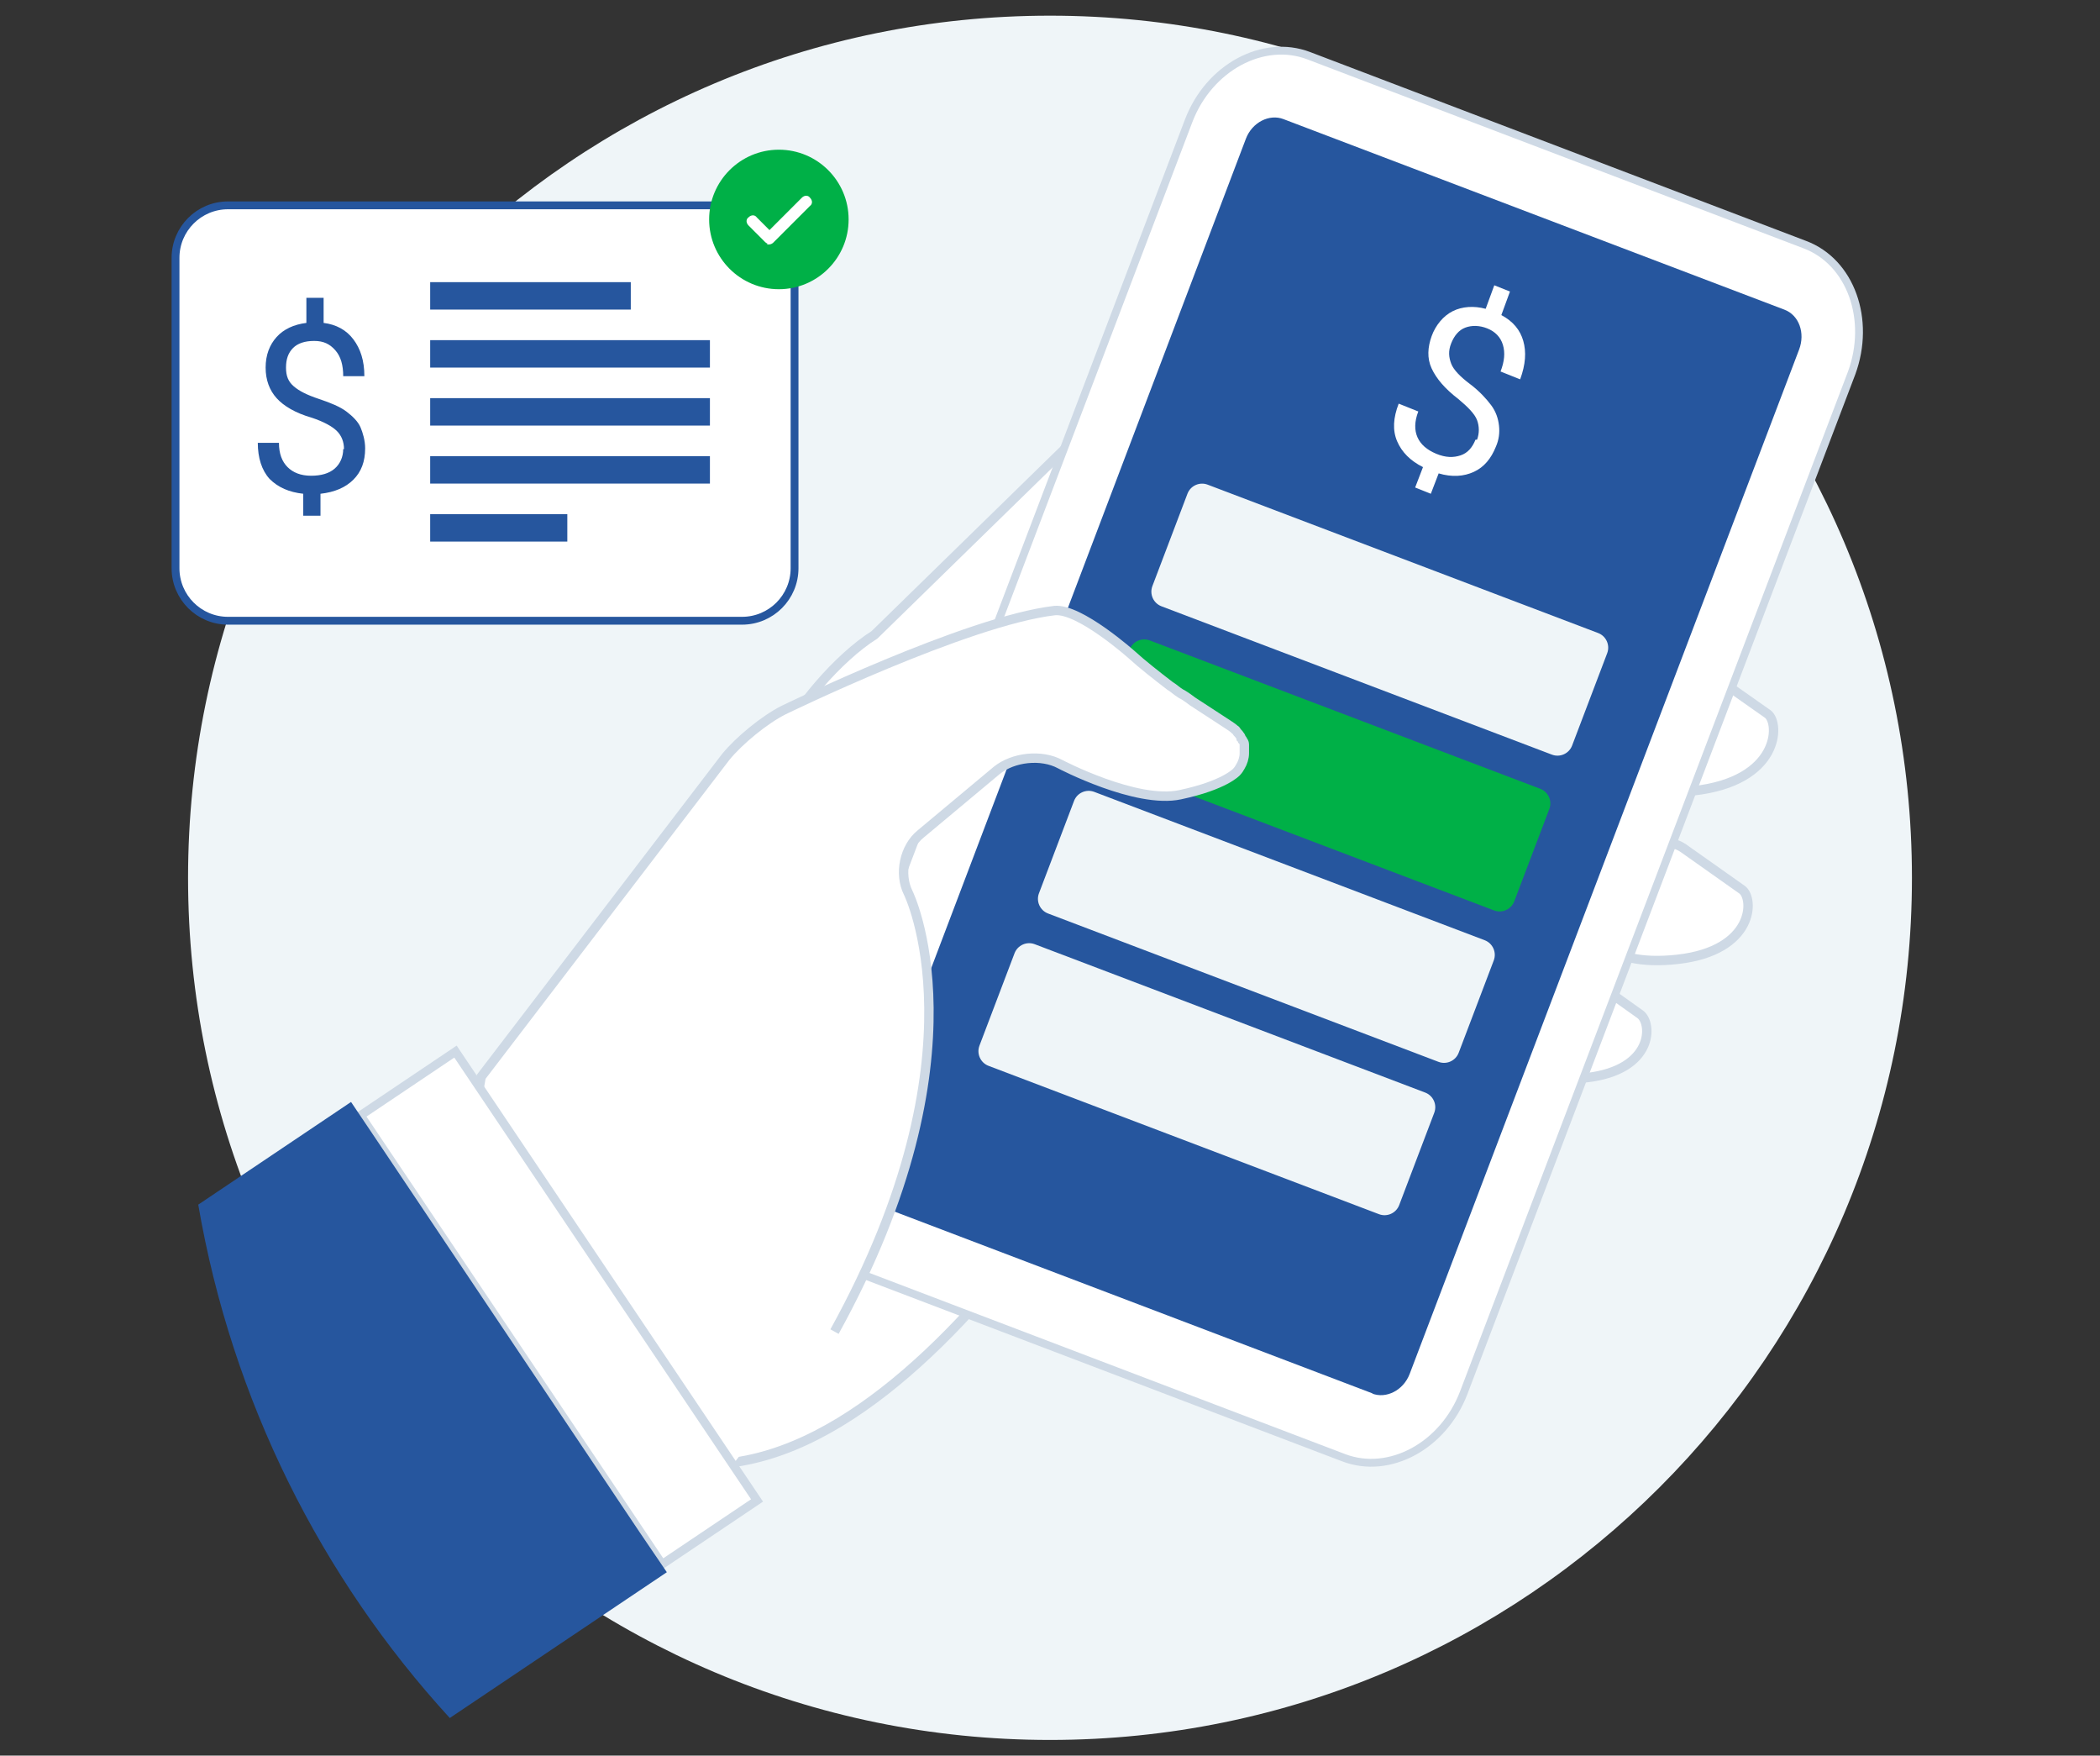 <svg width="268" height="224" viewBox="0 0 268 224" fill="none" xmlns="http://www.w3.org/2000/svg">
    <rect x="0" y="0" width="268" height="224" fill="#333333" stroke="none"/>
    <path d="M134 222C194.751 222 244 172.751 244 112C244 51.249 194.751 2 134 2C73.249 2 24 51.249 24 112C24 172.751 73.249 222 134 222Z" fill="#EFF5F8"/>
    <path d="M205.4 89.9C203.8 91.3 202.9 94 203.5 96C203.5 96 205.1 102.1 216.1 100.9C227.1 99.7 227.2 92.3 225.6 91.1L216.5 84.7C214.9 83.6 212.3 83.8 210.8 85.2L205.5 89.9H205.4Z" fill="white" stroke="#CED9E5" stroke-width="1.2" stroke-miterlimit="10"/>
    <path d="M204.8 112.3C203.2 113.7 202.3 116.4 202.9 118.4C202.9 118.4 204.3 123.5 214.1 122.4C223.9 121.3 223.9 114.6 222.3 113.5L214.8 108.2C213.2 107.1 210.6 107.3 209.1 108.7L204.9 112.4L204.8 112.3Z" fill="white" stroke="#CED9E5" stroke-width="1.2" stroke-miterlimit="10"/>
    <path d="M194.7 128.3C193.1 129.7 192.2 132.4 192.8 134.4C192.8 134.4 193.9 138.4 202.5 137.5C211.1 136.5 210.9 130.5 209.3 129.4L203.4 125.2C201.8 124.1 199.2 124.3 197.7 125.7L194.7 128.3Z" fill="white" stroke="#CED9E5" stroke-width="1.2" stroke-miterlimit="10"/>
    <path d="M156.9 116.6C156.9 116.6 127.3 179.9 95.3 186.3C74.3 190.5 91.4 167.8 91.4 167.8L112.5 103.4L156.9 116.6Z" fill="white" stroke="#CED9E5" stroke-width="1.2" stroke-miterlimit="10"/>
    <path d="M71.9 165.2L99.3 95.2C101.5 90.3 107 83.9 111.6 81L137.3 55.9C141.8 53 151.4 53.4 156.8 52.9L164.5 58.5C169.9 58 172.4 61.6 170.2 66.5L157.3 94.9C155.1 99.8 150.1 106.9 146.3 110.7L128 128.8C124.2 132.6 119.1 139.6 116.7 144.4L108.4 161.3C106 166.1 99.7 169.4 94.4 168.6L72 165.2H71.9Z" fill="white" stroke="#CED9E5" stroke-width="1.2" stroke-miterlimit="10"/>
    <path d="M186.8 177.7C184.2 184.5 177.3 188.2 171.5 186L108.2 161.9C102.3 159.7 99.7 152.3 102.2 145.5L151.7 15.4C154.3 8.6 161.2 4.9 167 7.1L230.3 31.2C236.2 33.4 238.8 40.8 236.3 47.6L186.8 177.7Z" fill="white" stroke="#CED9E5" stroke-miterlimit="10"/>
    <path d="M175.2 177.8L111.3 153.5C109.4 152.8 108.6 150.5 109.4 148.4L159 17.7C159.8 15.6 162 14.5 163.8 15.2L227.7 39.5C229.6 40.2 230.4 42.5 229.6 44.6L179.9 175.3C179.1 177.4 176.9 178.5 175.1 177.8H175.2Z" fill="#26569E"/>
    <path d="M203.947 80.766L154.121 61.839C153.089 61.446 151.933 61.965 151.541 62.998L147.067 74.777C146.675 75.809 147.194 76.965 148.226 77.357L198.053 96.284C199.085 96.676 200.24 96.157 200.632 95.124L205.107 83.346C205.499 82.313 204.98 81.158 203.947 80.766Z" fill="#EFF5F8"/>
    <path d="M196.563 100.641L146.737 81.714C145.704 81.322 144.549 81.841 144.157 82.873L139.683 94.652C139.29 95.685 139.809 96.84 140.842 97.232L190.668 116.159C191.701 116.551 192.856 116.032 193.248 115L197.722 103.221C198.115 102.188 197.596 101.033 196.563 100.641Z" fill="#00B047"/>
    <path d="M106.5 169.9C126.1 134.4 115.9 113.9 115.9 113.9C114.7 111.5 115.4 108.1 117.5 106.4L127.2 98.3C129.3 96.6 132.9 96.2 135.3 97.5C135.3 97.5 145 102.6 150.6 101.4C156.3 100.2 157.8 98.5 157.8 98.5C158 98.3 158.2 98 158.3 97.8C158.6 97.3 158.8 96.7 158.8 96.1C158.8 95.8 158.8 95.6 158.8 95.3C158.8 95.3 158.8 95.2 158.8 95.1C158.8 94.9 158.8 94.7 158.6 94.5C158.6 94.4 158.5 94.3 158.4 94.2C158.4 94.1 158.3 93.9 158.2 93.8C158.1 93.6 157.9 93.5 157.8 93.3C157.8 93.3 157.7 93.1 157.6 93.1C157.4 92.9 157.1 92.7 156.8 92.5L152.2 89.5C151.8 89.2 151.4 88.9 150.9 88.6C150.9 88.6 150.8 88.6 150.7 88.5C150.2 88.2 149.8 87.8 149.3 87.5C147.6 86.2 145.7 84.7 144.5 83.6C144.5 83.6 137.8 77.6 134.6 77.9C123.4 79.2 100 90.6 100 90.6C97.6 91.8 94.3 94.5 92.6 96.6L61.4 137.4L59.3 149.5L69.6 167.1C70.6 168.9 71.8 170.6 73.1 172.1L85.6 187.1C88.5 190.3 87.9 188.5 93.5 186.9" fill="white"/>
    <path d="M106.5 169.9C126.1 134.4 115.9 113.9 115.9 113.9C114.7 111.5 115.4 108.1 117.5 106.4L127.2 98.3C129.3 96.6 132.9 96.2 135.3 97.5C135.3 97.5 145 102.6 150.6 101.4C156.3 100.2 157.8 98.5 157.8 98.5C158 98.3 158.2 98 158.3 97.8C158.6 97.3 158.8 96.7 158.8 96.1C158.8 95.8 158.8 95.6 158.8 95.3C158.8 95.3 158.8 95.2 158.8 95.1C158.8 94.9 158.8 94.7 158.6 94.5C158.6 94.4 158.5 94.3 158.4 94.2C158.4 94.1 158.3 93.9 158.2 93.8C158.1 93.6 157.9 93.5 157.8 93.3C157.8 93.3 157.7 93.1 157.6 93.1C157.4 92.9 157.1 92.7 156.8 92.5L152.2 89.5C151.8 89.2 151.4 88.9 150.9 88.6C150.9 88.6 150.8 88.6 150.7 88.5C150.2 88.2 149.8 87.8 149.3 87.5C147.6 86.2 145.7 84.7 144.5 83.6C144.5 83.6 137.8 77.6 134.6 77.9C123.4 79.2 100 90.6 100 90.6C97.6 91.8 94.3 94.5 92.6 96.6L61.4 137.4L59.3 149.5L69.6 167.1C70.6 168.9 71.8 170.6 73.1 172.1L85.6 187.1C88.5 190.3 87.9 188.5 93.5 186.9" stroke="#CED9E5" stroke-width="1.2" stroke-miterlimit="10"/>
    <path d="M189.472 119.962L139.646 101.035C138.613 100.643 137.458 101.162 137.066 102.194L132.592 113.973C132.2 115.006 132.719 116.161 133.751 116.553L183.577 135.48C184.61 135.872 185.765 135.353 186.157 134.321L190.632 122.542C191.024 121.509 190.505 120.354 189.472 119.962Z" fill="#EFF5F8"/>
    <path d="M181.878 139.399L132.052 120.472C131.02 120.079 129.865 120.599 129.472 121.631L124.998 133.41C124.606 134.443 125.125 135.598 126.157 135.99L175.984 154.917C177.016 155.309 178.171 154.79 178.564 153.758L183.038 141.979C183.43 140.946 182.911 139.791 181.878 139.399Z" fill="#EFF5F8"/>
    <path d="M188.5 56.1C188.8 55.3 188.8 54.4 188.5 53.6C188.2 52.8 187.3 51.9 186.1 50.9C184.4 49.6 183.3 48.3 182.7 47C182.1 45.7 182.2 44.3 182.7 42.9C183.2 41.5 184.2 40.3 185.4 39.7C186.6 39.1 188.1 39 189.6 39.4L190.7 36.4L192.7 37.2L191.6 40.2C193.1 41 194 42.1 194.4 43.5C194.8 44.9 194.7 46.5 194 48.4L191.5 47.4C192 46.1 192.1 45 191.8 44C191.5 43 190.8 42.3 189.8 41.9C188.8 41.5 187.8 41.5 187 41.8C186.2 42.1 185.6 42.8 185.2 43.8C184.8 44.8 184.9 45.6 185.2 46.4C185.5 47.2 186.4 48.1 187.6 49C188.8 49.9 189.7 50.9 190.3 51.7C190.9 52.5 191.2 53.4 191.3 54.3C191.4 55.2 191.3 56.1 190.9 57C190.3 58.5 189.4 59.6 188.1 60.2C186.8 60.8 185.3 60.9 183.6 60.4L182.6 63L180.6 62.2L181.6 59.6C180 58.8 178.9 57.7 178.3 56.3C177.7 54.9 177.8 53.3 178.5 51.5L181 52.5C180.5 53.8 180.5 54.9 180.9 55.8C181.3 56.7 182.1 57.4 183.3 57.9C184.5 58.4 185.5 58.4 186.4 58.1C187.3 57.8 187.9 57.1 188.3 56.1H188.5Z" fill="white"/>
    <path d="M58.128 134.172L46.01 142.315L84.495 199.586L96.613 191.443L58.128 134.172Z" fill="white" stroke="#CED9E5" stroke-width="1.1" stroke-miterlimit="10"/>
    <path d="M81.7 195.6L48.5 146.1L44.8 140.6L25.3 153.7C29.6 178.7 41 201.3 57.4 219.2L85.1 200.6L81.7 195.6Z" fill="#26569E"/>
    <path d="M94.7 26.2H29.1C25.4 26.2 22.4 29.2 22.4 32.9V72.5C22.4 76.201 25.4 79.2 29.1 79.2H94.7C98.4 79.2 101.4 76.201 101.4 72.5V32.9C101.4 29.2 98.4 26.2 94.7 26.2Z" fill="white" stroke="#26569E" stroke-miterlimit="10"/>
    <path d="M80.5 36H54.9V39.5H80.5V36Z" fill="#26569E"/>
    <path d="M90.6 43.4H54.9V46.9H90.6V43.4Z" fill="#26569E"/>
    <path d="M90.6 50.8H54.9V54.3H90.6V50.8Z" fill="#26569E"/>
    <path d="M90.6 58.2H54.9V61.7H90.6V58.2Z" fill="#26569E"/>
    <path d="M72.4 65.6H54.9V69.1H72.4V65.6Z" fill="#26569E"/>
    <path d="M43.9 57.3C43.9 56.4 43.6 55.6 43 55C42.4 54.4 41.3 53.8 39.8 53.3C37.7 52.7 36.2 51.8 35.3 50.8C34.4 49.8 33.9 48.5 33.9 46.9C33.9 45.3 34.4 44 35.3 43C36.2 42 37.5 41.4 39.1 41.2V38H41.3V41.2C42.9 41.4 44.2 42.1 45.1 43.3C46 44.5 46.5 46 46.5 48H43.8C43.8 46.6 43.5 45.5 42.8 44.7C42.1 43.9 41.3 43.5 40.1 43.5C38.9 43.5 38 43.8 37.4 44.4C36.8 45 36.5 45.8 36.5 46.9C36.5 48 36.8 48.7 37.5 49.3C38.2 49.9 39.2 50.4 40.7 50.9C42.2 51.4 43.4 51.9 44.2 52.5C45 53.1 45.7 53.8 46 54.5C46.3 55.2 46.6 56.2 46.6 57.2C46.6 58.9 46.1 60.2 45.1 61.2C44.1 62.2 42.7 62.8 40.9 63V65.8H38.7V63C36.9 62.8 35.5 62.2 34.4 61.1C33.4 60 32.9 58.4 32.9 56.5H35.6C35.6 57.9 36 58.9 36.7 59.6C37.4 60.3 38.4 60.7 39.7 60.7C41 60.7 42 60.4 42.7 59.8C43.4 59.2 43.8 58.3 43.8 57.3H43.9Z" fill="#26569E"/>
    <path d="M99.4 36.9C104.315 36.9 108.3 32.915 108.3 28C108.3 23.085 104.315 19.1 99.4 19.1C94.485 19.1 90.5 23.085 90.5 28C90.5 32.915 94.485 36.9 99.4 36.9Z" fill="#00B047"/>
    <path d="M98.2 31C98 31 97.9 31 97.7 30.8L95.6 28.7C95.3 28.4 95.3 28 95.6 27.8C95.9 27.5 96.3 27.5 96.5 27.8L98.2 29.5L102.4 25.3C102.7 25 103.1 25 103.3 25.3C103.6 25.6 103.6 26 103.3 26.2L98.6 30.9C98.5 31 98.3 31.1 98.1 31.1L98.2 31Z" fill="white" stroke="white" stroke-width="0.2" stroke-miterlimit="10"/>
</svg>
